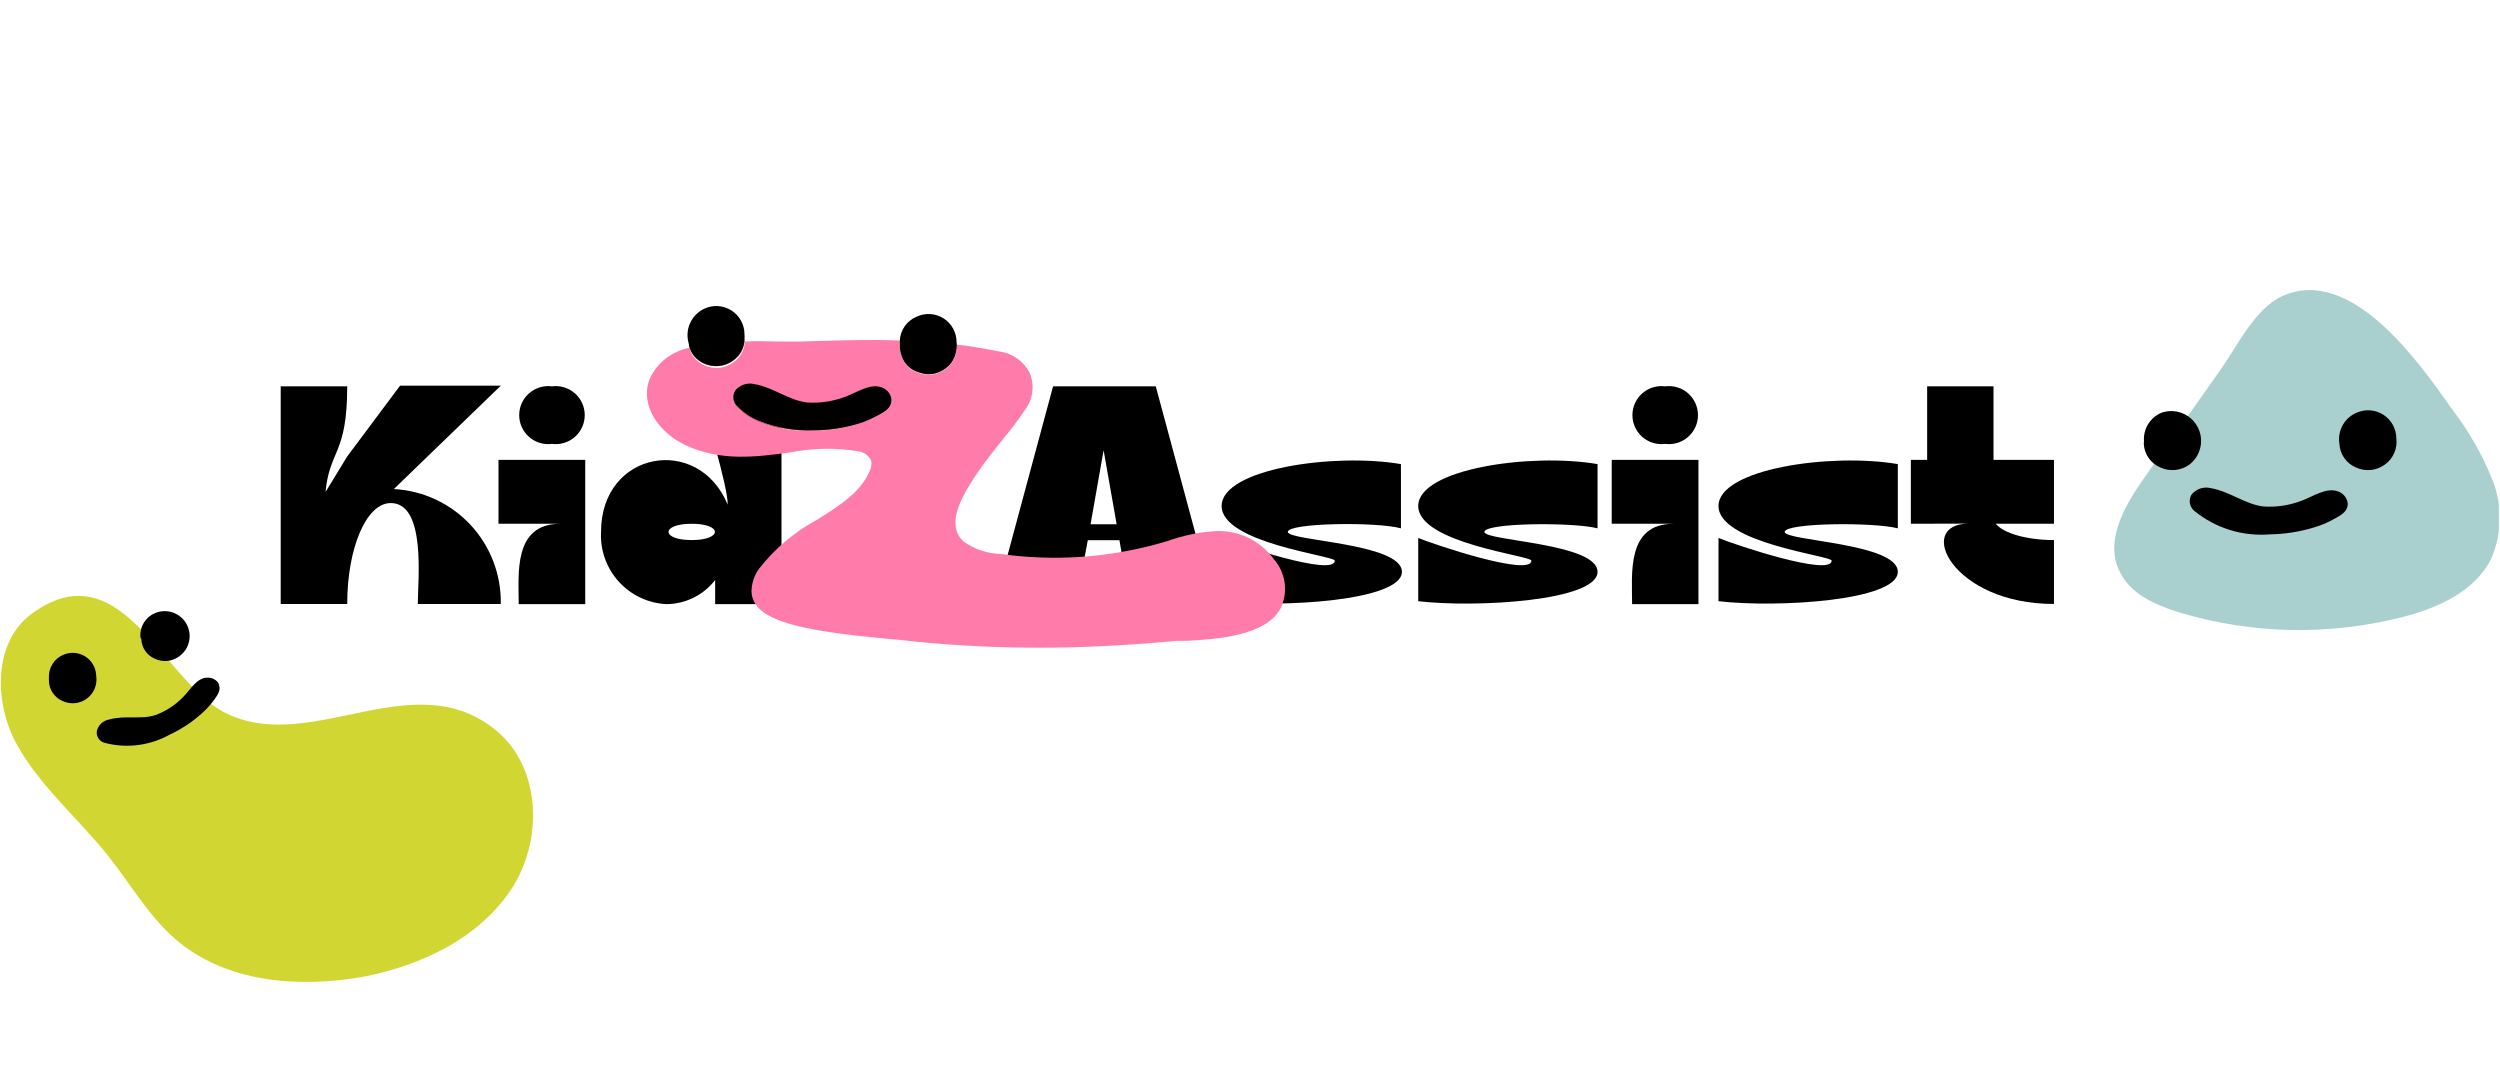 <svg width="1315" height="565" viewBox="0 0 1315 565" fill="none" xmlns="http://www.w3.org/2000/svg">
<g clip-path="url(#clip0_93_74)">
<path d="M182.638 203.217C182.638 239.316 173.292 236.572 171.234 258.78L182.638 240.088L210.42 202.874H263.41L207.161 257.237C222.544 258.057 237.007 264.818 247.501 276.096C257.995 287.373 263.699 302.286 263.41 317.688H219.766C219.766 305.597 224.31 264.611 205.532 264.611C192.585 264.611 182.638 288.448 182.638 317.688H147.654V203.217H182.638Z" fill="black"/>
<path d="M262.21 241.888H307.827V317.773H272.842C272.842 301.91 269.841 275.501 294.708 275.501H262.21V241.888ZM290.335 203.217C292.488 202.936 294.676 203.117 296.753 203.749C298.83 204.381 300.749 205.449 302.381 206.881C304.013 208.314 305.32 210.078 306.216 212.056C307.111 214.034 307.575 216.18 307.575 218.351C307.575 220.523 307.111 222.669 306.216 224.647C305.32 226.625 304.013 228.389 302.381 229.821C300.749 231.254 298.83 232.322 296.753 232.953C294.676 233.585 292.488 233.767 290.335 233.485C288.182 233.767 285.993 233.585 283.916 232.953C281.839 232.322 279.92 231.254 278.288 229.821C276.656 228.389 275.349 226.625 274.453 224.647C273.558 222.669 273.095 220.523 273.095 218.351C273.095 216.18 273.558 214.034 274.453 212.056C275.349 210.078 276.656 208.314 278.288 206.881C279.92 205.449 281.839 204.381 283.916 203.749C285.993 203.117 288.182 202.936 290.335 203.217Z" fill="black"/>
<path d="M367.42 203.217H411.064V317.773H376.166V305.083C373.126 309.016 369.229 312.203 364.771 314.402C360.313 316.601 355.413 317.754 350.442 317.773C345.696 317.532 341.043 316.357 336.751 314.318C332.458 312.278 328.61 309.412 325.425 305.885C322.24 302.358 319.781 298.237 318.188 293.76C316.596 289.282 315.901 284.534 316.144 279.788C316.144 236.915 367.591 228.34 382.768 265.468C383.025 256.122 370.507 215.822 367.42 203.217ZM363.818 275.501C347.613 275.501 347.613 284.075 363.818 284.075C380.024 284.075 380.196 275.501 363.818 275.501Z" fill="black"/>
<path d="M594.646 317.773L588.815 284.161H572.18L565.921 317.773H523.048L553.917 203.217H607.936L638.805 317.773H594.646ZM573.638 275.758H587.357L580.498 236.829L573.638 275.758Z" fill="black"/>
<path d="M702.085 294.879C702.085 292.307 642.578 285.704 642.578 266.154C642.578 246.604 701.742 238.116 736.898 244.118V277.902C724.207 274.386 677.39 274.986 677.39 279.788C677.39 284.59 737.412 285.619 737.412 300.796C737.412 315.973 674.046 319.831 643.092 316.23V282.961C649.952 286.133 702.085 303.625 702.085 294.879Z" fill="black"/>
<path d="M805.494 294.879C805.494 292.307 745.987 285.704 745.987 266.154C745.987 246.604 805.237 238.116 840.307 244.118V277.902C827.445 274.557 780.8 274.986 780.8 279.788C780.8 284.59 840.307 285.619 840.307 300.796C840.307 315.973 776.855 319.831 745.987 316.23V282.961C753.447 286.133 805.494 303.625 805.494 294.879Z" fill="black"/>
<path d="M847.767 241.888H893.384V317.773H858.485C858.485 301.91 855.398 275.501 880.264 275.501H847.767V241.888ZM875.891 203.217C878.044 202.936 880.233 203.117 882.31 203.749C884.387 204.381 886.306 205.449 887.938 206.881C889.569 208.314 890.877 210.078 891.772 212.056C892.668 214.034 893.131 216.18 893.131 218.351C893.131 220.523 892.668 222.669 891.772 224.647C890.877 226.625 889.569 228.389 887.938 229.821C886.306 231.254 884.387 232.322 882.31 232.953C880.233 233.585 878.044 233.767 875.891 233.485C873.738 233.767 871.55 233.585 869.473 232.953C867.395 232.322 865.477 231.254 863.845 229.821C862.213 228.389 860.906 226.625 860.01 224.647C859.115 222.669 858.651 220.523 858.651 218.351C858.651 216.18 859.115 214.034 860.01 212.056C860.906 210.078 862.213 208.314 863.845 206.881C865.477 205.449 867.395 204.381 869.473 203.749C871.55 203.117 873.738 202.936 875.891 203.217Z" fill="black"/>
<path d="M963.438 294.879C963.438 292.307 903.93 285.704 903.93 266.154C903.93 246.604 963.095 238.116 998.25 244.118V277.902C985.389 274.557 938.743 274.986 938.743 279.788C938.743 284.59 998.25 285.619 998.25 300.796C998.25 315.973 934.799 319.831 903.93 316.23V282.961C911.304 286.133 963.438 303.625 963.438 294.879Z" fill="black"/>
<path d="M1005.11 275.501V241.888H1013.68V203.217H1048.58V241.888H1080.39V275.501H1049.78C1053.81 280.474 1065.99 284.075 1080.39 284.075V317.687C1026.55 317.687 1007.08 275.415 1035.55 275.415L1005.11 275.501Z" fill="black"/>
<path d="M388.256 187.268C387.482 188.128 386.62 188.904 385.684 189.584C383.483 191.23 380.874 192.244 378.139 192.516C375.403 192.788 372.646 192.307 370.164 191.127C369.182 190.707 368.259 190.159 367.42 189.498C374.262 187.991 381.25 187.243 388.256 187.268Z" fill="#FF7BAA"/>
<path d="M468.857 211.191C468.857 214.964 464.913 216.765 461.997 218.394C460.625 219.137 459.254 219.823 457.882 220.452C455.746 221.444 453.539 222.275 451.279 222.939C443.664 225.282 435.752 226.524 427.785 226.626C418.024 226.987 408.296 225.292 399.232 221.652C395.089 219.997 391.326 217.518 388.17 214.364C386.96 213.333 386.15 211.909 385.884 210.342C385.617 208.774 385.911 207.162 386.713 205.789C387.898 204.338 389.466 203.247 391.239 202.641C393.012 202.035 394.919 201.937 396.745 202.36C406.949 204.16 415.095 210.934 424.612 212.049C431.565 212.501 438.532 211.418 445.02 208.876C450.679 206.818 457.71 201.759 463.884 204.16C465.067 204.587 466.129 205.293 466.98 206.219C467.831 207.145 468.445 208.262 468.771 209.477C468.888 210.04 468.917 210.619 468.857 211.191Z" fill="#FF7BAA"/>
<path d="M501.183 189.412C500.199 191.114 498.853 192.577 497.239 193.699C494.25 195.966 490.509 197.009 486.778 196.615C485.04 196.329 483.342 195.84 481.719 195.157C480.012 194.445 478.473 193.383 477.203 192.039C475.933 190.695 474.959 189.099 474.345 187.354C483.262 187.697 492.266 188.64 501.183 189.412Z" fill="#FF7BAA"/>
<path d="M455.566 219.766C441.397 217.126 426.863 217.126 412.694 219.766C408.063 220.366 403.519 220.966 399.06 221.395C408.124 225.035 417.852 226.729 427.613 226.368C435.626 226.366 443.596 225.211 451.279 222.939C453.539 222.275 455.746 221.444 457.882 220.452L455.566 219.766ZM473.401 178.694C473.401 179.551 473.401 180.409 473.401 181.266C473.367 181.837 473.367 182.41 473.401 182.981C473.561 184.476 473.907 185.945 474.43 187.354C475.045 189.099 476.018 190.695 477.289 192.039C478.559 193.383 480.098 194.445 481.805 195.157C483.428 195.84 485.126 196.329 486.864 196.615C490.594 197.009 494.335 195.966 497.325 193.699C498.938 192.577 500.285 191.114 501.269 189.412C502.73 186.797 503.442 183.831 503.327 180.838C493.38 180.066 483.434 179.037 473.401 178.694ZM367.42 189.498C368.259 190.159 369.182 190.707 370.164 191.127C372.667 192.341 375.458 192.84 378.227 192.567C380.996 192.295 383.636 191.262 385.855 189.584C386.791 188.904 387.653 188.128 388.428 187.268C390.473 184.866 391.65 181.846 391.772 178.694C381.949 178.513 372.145 179.637 362.618 182.038C363.311 185.004 365.007 187.639 367.42 189.498Z" fill="#FF7BAA"/>
<path d="M670.016 294.107C666.415 289.12 661.585 285.15 655.996 282.58C650.407 280.011 644.249 278.931 638.119 279.445C629.921 280.071 621.845 281.802 614.11 284.59L609.051 286.047C582.095 293.467 553.904 295.277 526.221 291.364C519.254 291.185 512.502 288.914 506.842 284.847C494.924 274.043 509.843 253.121 527.593 230.913C532.201 225.465 536.467 219.738 540.369 213.764C541.959 211.111 542.896 208.119 543.105 205.033C543.314 201.948 542.787 198.857 541.569 196.014C539.998 193.032 537.74 190.466 534.982 188.528C532.224 186.59 529.045 185.335 525.706 184.867C521.505 184.01 517.132 183.324 513.188 182.638C509.243 181.952 506.585 181.609 503.241 181.266C503.356 184.259 502.644 187.226 501.183 189.841C500.199 191.542 498.853 193.006 497.239 194.128C494.25 196.395 490.509 197.437 486.778 197.043C485.04 196.757 483.342 196.268 481.719 195.586C480.012 194.874 478.473 193.812 477.203 192.467C475.933 191.123 474.959 189.527 474.345 187.783C473.821 186.374 473.476 184.905 473.316 183.41C473.281 182.839 473.281 182.266 473.316 181.695C473.316 180.837 473.316 179.98 473.316 179.122C456.767 178.437 439.704 179.122 421.011 179.637C418.01 179.637 413.808 179.637 408.921 179.637C404.033 179.637 397.602 179.208 391.772 179.637C391.65 182.789 390.473 185.809 388.428 188.212C387.653 189.071 386.791 189.847 385.855 190.527C383.654 192.173 381.045 193.187 378.31 193.459C375.575 193.731 372.818 193.251 370.335 192.07C369.353 191.65 368.431 191.102 367.591 190.441C365.114 188.61 363.355 185.972 362.618 182.981C358.072 183.831 353.798 185.763 350.157 188.614C346.515 191.465 343.613 195.15 341.696 199.358C336.209 213.849 347.441 228.169 360.818 234.257C379.424 242.831 397.688 240.345 415.352 238.03C427.361 235.61 439.711 235.407 451.794 237.43C453.218 237.657 454.561 238.239 455.7 239.124C456.839 240.008 457.737 241.165 458.31 242.489C458.539 244.565 458.12 246.662 457.11 248.491C452.308 259.209 441.418 266.069 429.843 273.357C418 279.73 407.606 288.489 399.317 299.081C396.749 302.594 395.341 306.82 395.287 311.171C395.888 326.605 421.011 331.75 466.456 335.951L472.201 336.466C496.538 339.272 521.016 340.675 545.514 340.667H548.772C571.152 340.667 594.817 339.295 619.083 337.066H624.228C639.834 336.208 665.9 334.579 673.618 319.917C675.62 315.737 676.347 311.06 675.706 306.469C675.066 301.879 673.087 297.579 670.016 294.107ZM461.997 218.394C460.625 219.137 459.254 219.823 457.882 220.452C455.746 221.444 453.539 222.275 451.279 222.938C443.664 225.282 435.752 226.524 427.785 226.626C418.024 226.987 408.296 225.292 399.232 221.652C395.089 219.997 391.326 217.518 388.17 214.364C386.96 213.333 386.15 211.909 385.884 210.342C385.617 208.774 385.911 207.162 386.713 205.789C387.898 204.338 389.466 203.247 391.239 202.641C393.012 202.035 394.919 201.937 396.745 202.36C406.949 204.16 415.095 210.934 424.612 212.049C431.565 212.501 438.532 211.418 445.02 208.876C450.679 206.818 457.71 201.759 463.884 204.16C465.067 204.587 466.129 205.293 466.98 206.219C467.831 207.145 468.445 208.262 468.771 209.476C468.899 210.156 468.899 210.854 468.771 211.534C468.428 214.964 464.913 216.765 461.997 218.394Z" fill="#FF7BAA"/>
<path d="M468.771 209.133C468.445 207.919 467.831 206.802 466.98 205.876C466.129 204.95 465.067 204.244 463.884 203.817C457.71 201.416 450.679 206.475 445.02 208.533C438.532 211.075 431.565 212.158 424.612 211.706C415.095 210.677 406.949 203.817 396.745 202.017C394.919 201.594 393.012 201.692 391.239 202.298C389.466 202.904 387.898 203.995 386.713 205.446C385.911 206.819 385.617 208.431 385.884 209.999C386.15 211.566 386.96 212.99 388.17 214.021C391.318 217.206 395.082 219.715 399.232 221.395C408.296 225.035 418.024 226.729 427.785 226.368C435.74 226.35 443.651 225.195 451.279 222.939C453.539 222.275 455.746 221.444 457.882 220.452C459.254 219.823 460.625 219.137 461.997 218.394C464.913 216.765 468.428 214.964 468.857 211.191C468.957 210.506 468.927 209.808 468.771 209.133Z" fill="black"/>
<path d="M503.241 181.009C503.356 184.002 502.644 186.969 501.183 189.584C500.199 191.285 498.853 192.749 497.239 193.871C494.249 196.138 490.509 197.18 486.778 196.786C485.04 196.5 483.342 196.011 481.719 195.328C480.012 194.617 478.473 193.554 477.203 192.21C475.933 190.866 474.959 189.27 474.345 187.526C473.821 186.116 473.476 184.647 473.316 183.153C473.281 182.582 473.281 182.009 473.316 181.438C473.316 180.58 473.316 179.723 473.316 178.865C473.491 176.245 474.383 173.723 475.896 171.575C477.408 169.428 479.482 167.737 481.89 166.689C484.15 165.576 486.657 165.06 489.173 165.191C491.688 165.322 494.128 166.094 496.26 167.436C498.393 168.777 500.146 170.642 501.353 172.853C502.56 175.064 503.18 177.547 503.155 180.066C503.155 180.066 503.241 180.58 503.241 181.009Z" fill="black"/>
<path d="M391.6 175.778C391.686 176.748 391.686 177.724 391.6 178.694C391.479 181.846 390.301 184.866 388.256 187.268C387.482 188.128 386.62 188.904 385.684 189.583C383.483 191.23 380.874 192.244 378.139 192.516C375.403 192.788 372.646 192.307 370.164 191.127C369.182 190.707 368.259 190.159 367.42 189.498C364.943 187.667 363.184 185.028 362.447 182.038C362.447 181.009 362.018 179.98 361.846 178.865C361.282 175.561 361.815 172.163 363.363 169.191C364.911 166.218 367.39 163.834 370.421 162.402C372.679 161.333 375.171 160.852 377.665 161.004C380.159 161.155 382.575 161.934 384.687 163.269C386.8 164.603 388.541 166.449 389.75 168.636C390.958 170.823 391.595 173.28 391.6 175.778Z" fill="black"/>
<path d="M17.149 322.489C-3.515 337.152 -3.344 369.135 8.575 391.086C20.493 413.037 40.729 430.014 56.592 449.821C68.511 464.741 78.029 481.719 92.434 494.152C118.843 516.874 157.258 519.876 191.47 513.702C221.567 507.785 251.492 493.723 268.641 468.171C285.79 442.619 284.847 404.119 261.267 384.483C218.394 348.642 164.975 396.145 120.558 375.909C86.86 361.761 64.909 288.105 17.149 322.489Z" fill="#D2D632"/>
<path d="M114.556 358.845C113.878 358.039 113.021 357.403 112.053 356.986C111.086 356.569 110.034 356.384 108.983 356.445C103.495 356.445 99.894 363.133 96.292 366.648C92.255 370.828 87.333 374.051 81.887 376.08C74.256 378.653 65.767 376.08 57.278 378.481C55.755 378.766 54.347 379.484 53.222 380.548C52.097 381.613 51.302 382.979 50.933 384.483C50.719 385.852 51.021 387.251 51.782 388.408C52.543 389.565 53.708 390.397 55.049 390.743C66.617 393.778 78.91 392.21 89.347 386.37C95.404 383.555 101.01 379.856 105.982 375.394C108.415 373.275 110.601 370.887 112.498 368.277C114.127 365.962 116.271 363.39 115.242 360.389C115.116 359.835 114.883 359.31 114.556 358.845Z" fill="black"/>
<path d="M73.827 334.837C73.678 332.233 74.34 329.647 75.722 327.436C77.105 325.224 79.138 323.496 81.544 322.489C84.513 321.24 87.838 321.127 90.885 322.171C93.932 323.215 96.489 325.344 98.068 328.152C99.646 330.959 100.137 334.25 99.446 337.396C98.755 340.542 96.93 343.324 94.32 345.212C92.47 346.595 90.273 347.439 87.973 347.651C85.673 347.863 83.359 347.434 81.287 346.412C79.284 345.54 77.57 344.119 76.341 342.313C75.112 340.508 74.419 338.391 74.341 336.208C73.913 335.694 73.913 335.179 73.827 334.837Z" fill="black"/>
<path d="M25.724 356.702C25.549 354.094 26.2 351.497 27.586 349.28C28.971 347.064 31.02 345.34 33.441 344.354C35.294 343.571 37.31 343.253 39.314 343.427C41.318 343.601 43.249 344.262 44.939 345.352C46.63 346.442 48.028 347.929 49.013 349.683C49.998 351.437 50.539 353.405 50.59 355.416C50.953 357.67 50.693 359.981 49.837 362.099C48.981 364.216 47.562 366.059 45.734 367.428C43.906 368.797 41.738 369.639 39.465 369.865C37.193 370.09 34.902 369.689 32.841 368.706C30.76 367.802 28.983 366.32 27.721 364.435C26.459 362.55 25.766 360.342 25.724 358.074C25.687 357.617 25.687 357.158 25.724 356.702Z" fill="black"/>
<path d="M1127.81 251.406C1117.69 265.811 1107.06 284.075 1114.69 300.11C1120.1 312.2 1133.47 318.202 1146.08 322.061C1184.24 333.578 1224.83 334.468 1263.46 324.633C1282.07 319.917 1301.62 311.257 1310.28 294.108C1313.17 287.529 1314.72 280.44 1314.84 273.255C1314.96 266.07 1313.64 258.933 1310.96 252.264C1305.6 238.976 1298.45 226.484 1289.7 215.136C1272.55 190.698 1236.37 138.908 1200.01 155.971C1186.12 162.488 1176.69 182.124 1168.37 193.957L1127.81 251.406Z" fill="#A9D0CE"/>
<path d="M1234.74 263.839C1234.43 262.628 1233.84 261.51 1233 260.583C1232.16 259.656 1231.11 258.949 1229.94 258.523C1223.76 256.122 1216.64 261.181 1210.99 263.239C1204.53 265.782 1197.59 266.865 1190.66 266.412C1181.15 265.383 1173 258.523 1162.71 256.722C1160.9 256.297 1159 256.393 1157.24 257C1155.48 257.607 1153.93 258.7 1152.76 260.152C1151.93 261.516 1151.61 263.136 1151.88 264.714C1152.15 266.291 1152.98 267.717 1154.22 268.727C1165.34 277.804 1179.53 282.228 1193.84 281.074C1201.8 280.959 1209.71 279.718 1217.33 277.387C1221.04 276.302 1224.61 274.777 1227.96 272.843C1230.96 271.213 1234.48 269.413 1234.91 265.64C1234.95 265.034 1234.89 264.426 1234.74 263.839Z" fill="black"/>
<path d="M1230.36 231.942C1230.17 228.824 1230.95 225.722 1232.59 223.065C1234.23 220.408 1236.66 218.327 1239.54 217.108C1241.79 216.096 1244.25 215.661 1246.71 215.84C1249.17 216.02 1251.54 216.809 1253.62 218.137C1255.69 219.464 1257.41 221.289 1258.6 223.444C1259.8 225.6 1260.44 228.02 1260.46 230.484C1260.81 233.105 1260.45 235.772 1259.4 238.202C1258.36 240.632 1256.68 242.735 1254.54 244.289C1252.36 245.928 1249.76 246.938 1247.04 247.21C1244.32 247.482 1241.58 247.006 1239.11 245.833C1236.68 244.786 1234.6 243.085 1233.08 240.919C1231.57 238.754 1230.69 236.209 1230.54 233.571C1230.45 233.032 1230.39 232.488 1230.36 231.942Z" fill="black"/>
<path d="M1127.73 231.942C1127.52 228.822 1128.29 225.715 1129.94 223.055C1131.58 220.395 1134.02 218.316 1136.9 217.108C1140.41 215.88 1144.25 215.94 1147.72 217.276C1151.19 218.612 1154.07 221.138 1155.85 224.403C1157.64 227.668 1158.2 231.46 1157.44 235.102C1156.69 238.745 1154.67 242 1151.74 244.289C1149.53 245.927 1146.92 246.935 1144.19 247.207C1141.46 247.479 1138.7 247.004 1136.21 245.833C1133.79 244.786 1131.7 243.085 1130.19 240.919C1128.67 238.754 1127.79 236.209 1127.64 233.571C1127.63 233.027 1127.66 232.482 1127.73 231.942Z" fill="black"/>
</g>
<defs>
<clipPath id="clip0_93_74">
<rect width="1314.39" height="564.378" fill="white"/>
</clipPath>
</defs>
</svg>
